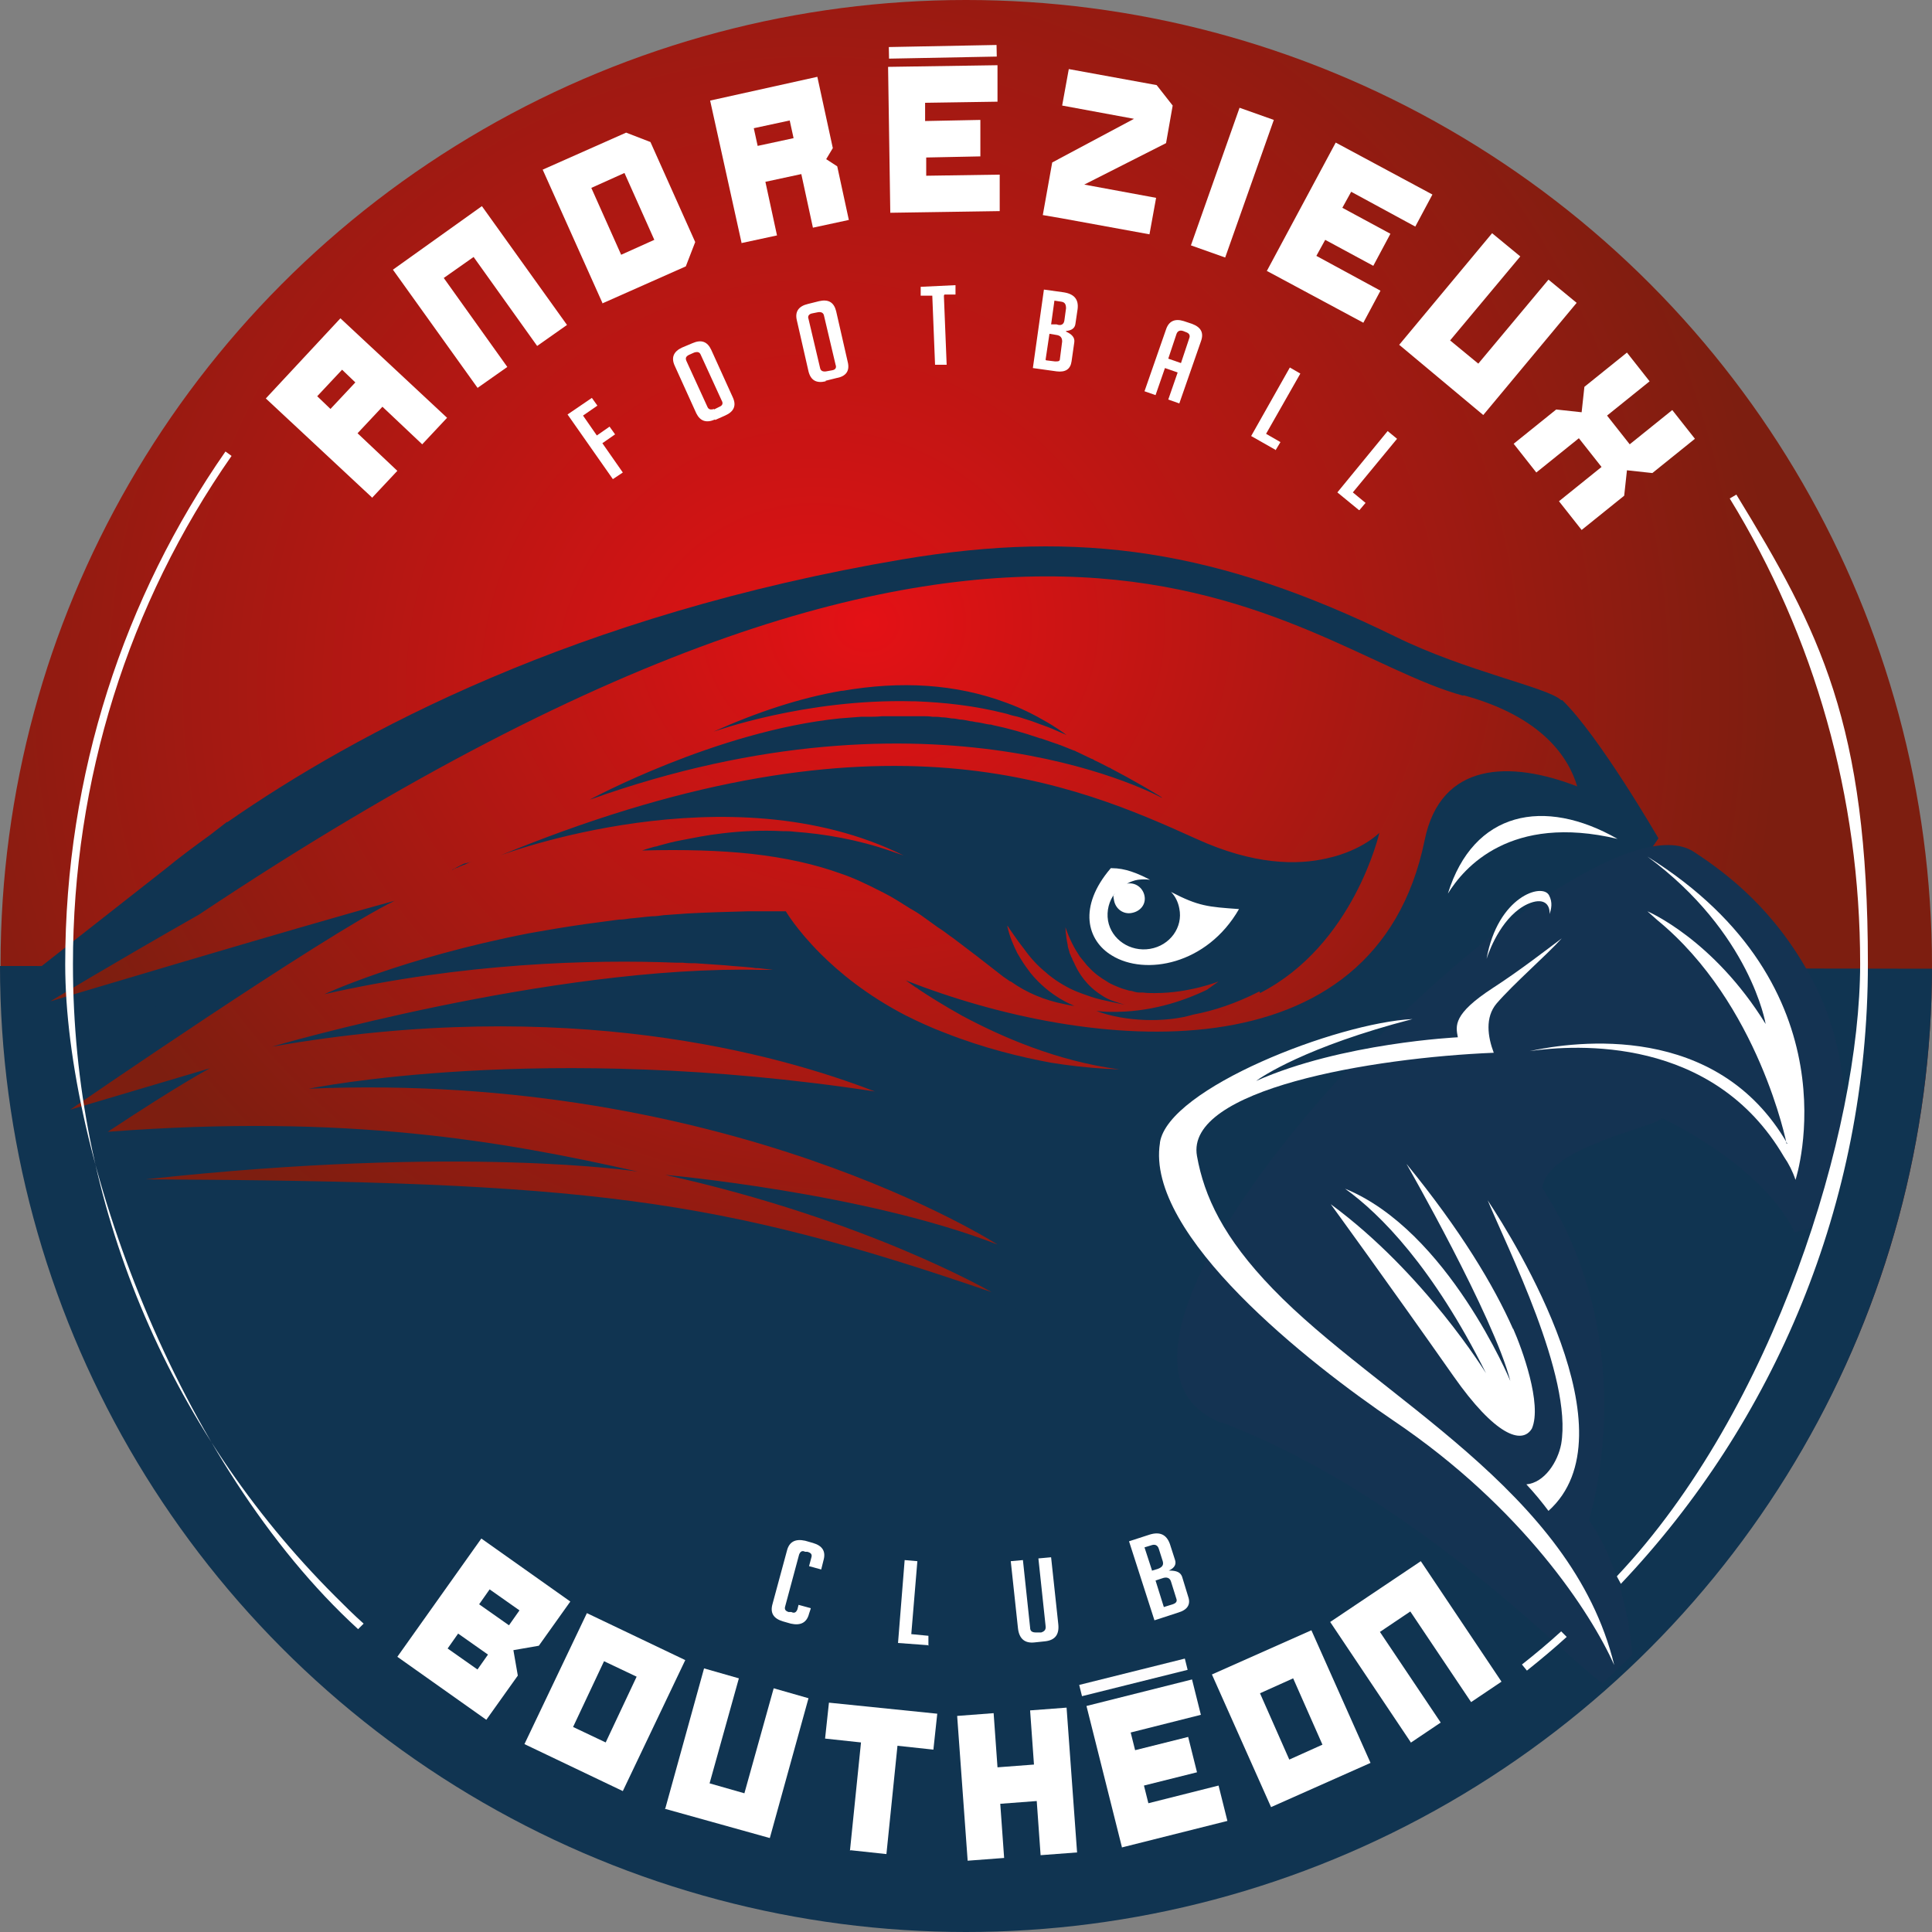 <svg xmlns="http://www.w3.org/2000/svg" xmlns:xlink="http://www.w3.org/1999/xlink" id="Calque_2" width="123.3mm" height="123.3mm" viewBox="0 0 349.6 349.6"><rect x="0" y="0" width="349.6" height="349.6" fill="#808080" stroke="none"/><defs><style>.cls-1,.cls-2{fill:none;}.cls-3,.cls-4{fill:#fff;}.cls-5{fill:#fdfcfd;}.cls-6,.cls-7{fill:#103451;}.cls-8{fill:url(#Dégradé_sans_nom_2);}.cls-9{fill:#143352;}.cls-9,.cls-7,.cls-4{fill-rule:evenodd;}.cls-2{clip-path:url(#clippath);}.cls-10{fill:url(#Dégradé_sans_nom_2-2);}</style><clipPath id="clippath"><circle class="cls-1" cx="174.8" cy="174.8" r="174.8"></circle></clipPath><radialGradient id="D&#xE9;grad&#xE9;_sans_nom_2" cx="147.4" cy="124.6" fx="147.4" fy="124.6" r="174.8" gradientUnits="userSpaceOnUse"><stop offset="0" stop-color="#e41115"></stop><stop offset="1" stop-color="#7d1e10"></stop></radialGradient><radialGradient id="D&#xE9;grad&#xE9;_sans_nom_2-2" cx="146" cy="122.8" fx="146" fy="122.8" r="156.1" gradientTransform="translate(7.6 6.3) rotate(-1.6) scale(1 .9) skewX(.1)" xlink:href="#D&#xE9;grad&#xE9;_sans_nom_2"></radialGradient></defs><g id="texte"><g class="cls-2"><circle class="cls-8" cx="174.9" cy="174.5" r="174.8"></circle><polygon class="cls-6" points="344.6 373.2 0 371.7 0 174.8 357.5 175.3 344.6 373.2"></polygon></g><path class="cls-3" d="m67.4,90.1l-19.3-18,13.5-14.5,19.3,18-4.5,4.8-7.2-6.8-4.5,4.8,7.2,6.8-4.5,4.8Zm-3.1-20.9l-2.4-2.3-4.5,4.8,2.4,2.3,4.5-4.8Z"></path><path class="cls-3" d="m86.5,70.3l-15.4-21.5,16.1-11.5,15.4,21.5-5.4,3.8-11.5-16.1-5.4,3.8,11.5,16.1-5.4,3.8Z"></path><path class="cls-3" d="m109,54.8l-10.8-24.1,15.1-6.7,4.4,1.7,8.1,18.1-1.7,4.4-15.1,6.7Zm9.4-11.4l-5.4-12.1-6,2.7,5.4,12.1,6-2.7Z"></path><path class="cls-3" d="m134.2,44l-5.7-25.8,19.4-4.3,2.8,12.9h0s-1.2,2-1.2,2l2,1.3,2.1,9.7-6.5,1.4-2.1-9.7-6.5,1.4,2.1,9.7-6.5,1.4Zm9.4-19l-.7-3.2-6.5,1.4.7,3.2,6.5-1.4Z"></path><path class="cls-3" d="m161.1,38.5l-.4-26.4,19.8-.3v6.6c.1,0-13.1.2-13.1.2v3.3c0,0,10-.2,10-.2v6.6c.1,0-9.8.2-9.8.2v3.3c0,0,13.3-.2,13.3-.2v6.6c.1,0-19.7.3-19.7.3Z"></path><path class="cls-3" d="m215.5,44.4l8.8-24.9,6.2,2.2-8.8,24.9-6.2-2.2Z"></path><path class="cls-3" d="m229.2,49.1l12.5-23.3,17.5,9.4-3.1,5.8-11.6-6.3-1.6,2.9,8.7,4.7-3.1,5.8-8.7-4.7-1.6,2.9,11.6,6.3-3.1,5.8-17.5-9.4Z"></path><path class="cls-3" d="m253.1,62.5l16.9-20.3,5.1,4.2-12.7,15.2,5.1,4.2,12.7-15.2,5.1,4.2-16.9,20.3-15.2-12.7Z"></path><path class="cls-3" d="m273.9,80.3l7.7-6.2,4.6.5.5-4.6,7.7-6.2,4.1,5.2-7.7,6.2,4.1,5.2,7.7-6.2,4.1,5.2-7.7,6.2-4.6-.5-.5,4.6-7.7,6.2-4.1-5.2,7.7-6.2-4.1-5.2-7.7,6.2-4.1-5.2Z"></path><path class="cls-3" d="m71.9,299.8l15.2-21.4,16.1,11.4-5.7,8-4.6.8.8,4.6-5.7,8-16.1-11.4Zm14.5,2.3l1.9-2.7-5.4-3.8-1.9,2.7,5.4,3.8Zm5.7-8l1.9-2.7-5.4-3.8-1.9,2.7,5.4,3.8Z"></path><path class="cls-3" d="m94.9,315.6l11.3-23.7,17.8,8.5-11.3,23.7-17.8-8.5Zm14.7-.3l5.6-11.9-5.9-2.8-5.6,11.9,5.9,2.8Z"></path><path class="cls-3" d="m120.4,327.2l7-25.3,6.3,1.8-5.3,19,6.3,1.8,5.3-19,6.3,1.8-7,25.3-19-5.3Z"></path><path class="cls-3" d="m153.8,334.9l2-19.6-6.5-.7.7-6.5,19.6,2-.7,6.5-6.5-.7-2,19.6-6.5-.7Z"></path><path class="cls-3" d="m175.1,336.7l-1.9-26.2,6.6-.5.7,9.8,6.6-.5-.7-9.8,6.6-.5,1.9,26.2-6.6.5-.7-9.8-6.6.5.7,9.8-6.6.5Z"></path><path class="cls-3" d="m203,334.2l-6.4-25.5,19.1-4.8,1.6,6.4-12.7,3.2.8,3.2,9.6-2.4,1.6,6.4-9.6,2.4.8,3.2,12.7-3.2,1.6,6.4-19.1,4.8Z"></path><path class="cls-3" d="m230,327l-10.7-24,18-8,10.7,24-18,8Zm9.3-11.3l-5.3-12-6,2.7,5.3,12,6-2.7Z"></path><path class="cls-3" d="m255.3,315.3l-14.6-21.8,16.4-11,14.6,21.8-5.5,3.7-11-16.4-5.5,3.7,11,16.4-5.5,3.7Z"></path><path class="cls-3" d="m188.7,38.9l1.7-9.5,14.8-7.9-13-2.4,1.2-6.6,15.9,2.9,2.9,3.7-1.2,6.8-14.8,7.5,13,2.4-1.2,6.6-15.9-2.9-3.5-.6Z"></path><rect class="cls-5" x="160.8" y="8.4" width="19.5" height="2.1" transform="translate(-.1 3.2) rotate(-1.1)"></rect><rect class="cls-5" x="195.2" y="302.5" width="19.7" height="2.1" transform="translate(-67.3 58.6) rotate(-14)"></rect><path class="cls-3" d="m110.3,77.2l1,1.4-2.3,1.6,3.7,5.3-1.8,1.2-8.2-11.7,4.4-3,1,1.4-2.6,1.8,2.5,3.6,2.3-1.6Z"></path><path class="cls-3" d="m129.4,75.9c-1.6.7-2.7.3-3.4-1.1l-3.9-8.6c-.7-1.5-.2-2.6,1.3-3.3l1.9-.8c1.6-.7,2.7-.3,3.4,1.2l3.9,8.6c.7,1.5.2,2.6-1.4,3.3l-1.8.8Zm-.2-1.8l1-.5c.5-.2.7-.6.4-1.1l-3.8-8.3c-.2-.5-.6-.6-1.2-.4l-.9.4c-.6.3-.7.6-.5,1.1l3.8,8.3c.2.5.6.6,1.2.4Z"></path><path class="cls-3" d="m149.4,69c-1.7.4-2.7-.2-3.1-1.8l-2.1-9.2c-.4-1.6.3-2.6,2-3l2-.5c1.7-.4,2.7.2,3.1,1.8l2.1,9.2c.4,1.6-.3,2.6-2,2.9l-2,.5Zm.1-1.8l1.1-.2c.6-.1.8-.5.6-1l-2.1-8.9c-.1-.5-.5-.7-1.1-.6l-1,.2c-.6.1-.9.5-.7,1l2.1,8.9c.1.5.5.7,1.1.6Z"></path><path class="cls-3" d="m170.8,53.5l.5,12.5h-2.1c0,0-.5-12.5-.5-12.5h-2.1c0,0,0-1.6,0-1.6l6.3-.3v1.7c0,0-2,0-2,0Z"></path><path class="cls-3" d="m192.9,60c1.1.5,1.6,1.1,1.5,1.9l-.5,3.5c-.2,1.4-1.1,2-2.7,1.8l-4.3-.6,2-14.2,3.6.5c1.9.3,2.7,1.3,2.5,3l-.4,2.7c-.1.8-.7,1.2-1.7,1.3h0Zm-3.6,5.2l1.6.2c.6,0,.9,0,.9-.5l.4-3.1c0-.7-.3-1.1-1.1-1.2l-1.2-.2-.7,4.7Zm.9-6.5h1c.8.3,1.3,0,1.4-.7l.3-2.2c0-.7-.2-1.1-.8-1.2l-1.3-.2-.6,4.3Z"></path><path class="cls-3" d="m209.1,71.5l-2-.7,3.9-11.2c.5-1.5,1.6-2,3.2-1.5l1.5.5c1.6.6,2.2,1.6,1.6,3.2l-3.9,11.2-2-.7,1.7-4.9-2.3-.8-1.7,4.9Zm4.6-5.8l1.5-4.5c.2-.5,0-.9-.6-1.1l-.5-.2c-.6-.2-1,0-1.2.5l-1.5,4.5,2.3.8Z"></path><path class="cls-3" d="m230.8,81.4l-4.4-2.5,7-12.4,1.9,1.1-6.2,10.9,2.6,1.5-.9,1.5Z"></path><path class="cls-3" d="m245.9,92.3l-3.9-3.2,9.1-11.1,1.7,1.4-8,9.7,2.3,1.9-1.1,1.3Z"></path><path class="cls-3" d="m146.7,291.1l-.3.9c-.4,1.6-1.5,2.2-3.3,1.8l-1.4-.4c-1.7-.5-2.4-1.5-1.9-3.2l2.6-9.6c.4-1.6,1.5-2.2,3.3-1.8l1.4.4c1.7.5,2.4,1.5,1.9,3.2l-.4,1.6-2.2-.6.4-1.5c.2-.6,0-.9-.7-1.1h-.4c-.6-.3-.9,0-1.1.5l-2.5,9.3c-.2.6,0,.9.6,1.1h.5c.6.3.9,0,1.1-.5l.2-.8,2.2.6Z"></path><path class="cls-3" d="m167.9,297.7l-5.4-.4,1.2-15,2.3.2-1.1,13.2,3.1.3v1.8Z"></path><path class="cls-3" d="m190.2,281.8l1.3,12.1c.2,1.9-.6,2.9-2.4,3.1l-1.9.2c-1.8.2-2.8-.7-3-2.6l-1.3-12.1,2.2-.2,1.3,12.2c0,.7.4.9,1.1.9h.9c.6-.2.9-.5.8-1.2l-1.3-12.2,2.2-.2Z"></path><path class="cls-3" d="m211.6,284.2c1.3,0,2,.3,2.3,1.1l1.1,3.6c.5,1.4-.1,2.4-1.8,2.9l-4.3,1.4-4.6-14.3,3.7-1.2c1.9-.6,3.1,0,3.7,1.7l.9,2.8c.3.8,0,1.5-1.1,2h0Zm-3.1,0l1-.3c.8-.3,1.1-.7.9-1.4l-.7-2.2c-.2-.7-.7-.9-1.3-.7l-1.3.4,1.4,4.3Zm2.1,6.6l1.6-.5c.6-.2.8-.5.7-.9l-1-3.2c-.2-.7-.8-.9-1.6-.6l-1.2.4,1.5,4.8Z"></path><path class="cls-7" d="m282.5,126.7c-2.4-2.3-17.2-5.2-30-11.5-32.1-15.7-56.9-19.4-89.1-14-59.2,10-99,31.4-122.3,47.6,0,0,0,0,0-.1l-3.1,2.4c-2.9,2.1-5.6,4.1-7.9,6l-26.5,20.8,1,6.8,27.9-3-18.4,14.7-4.3,10.6-.4,6.8,8.3-1.8,7.2,6.6s44.2-9.5,85.9-5.2c25.8,4.3,55.8,13.2,86.4,30.6,17,9.7,58.6-28,58.6-28l44.3-64.3s-10.7-18.5-17.4-25Z"></path><path class="cls-9" d="m221.1,257.4c35.7,13.7,63.2,43.6,68.9,47.2l5.4-5.2c-1.5-16.4-7.9-24.3-7.9-24.3,0,0,10.2-31.4-8.4-60.1.6-7.5,21.2-11.2,21.6-12.7,20.1,10,24,20.7,24,20.7l3.5-.9c7.4-11.7,7.6-30.2-.4-45.1-6.6-12.3-15.1-18.8-21.2-22.8-20.6-13.9-122.7,89.1-85.5,103.3Z"></path><path class="cls-4" d="m280.2,273.4c-1.2-1.6-2.5-3.2-4-4.8,3.3-.3,5.7-4.1,6.3-7.3,2.1-12.2-9.8-35.6-13.3-44.1,5.1,7.7,26.5,42.3,11,56.2Z"></path><path class="cls-4" d="m273.8,240.4c1.6,3.6,5.3,13.7,3.4,18.1-1.8,3-6.7,1.2-14.2-9.5-12-17.1-22.2-31.1-22.2-31.1,17,12.5,28.1,30.6,28.1,30.6-9.6-19.2-19.1-28.8-25.5-33.4,18.6,7.6,29.9,34.8,29.9,34.8-3-11.7-18.8-39.3-18.8-39.3,9.8,12,15.8,22,19.3,29.9Z"></path><path class="cls-4" d="m209.9,206.7c1.6-9.8,32-21.6,45.7-22.3-19.3,5-27.4,10.5-28.3,11.2,15.5-6.9,36.5-7.9,36.5-7.9-.4-2.1-.9-4.2,6.3-8.9,4.8-3.1,9.7-6.9,12.5-9-2.8,3.1-8.6,8.1-11.8,11.8-2.1,2.5-1.6,6-.5,8.9-22,.9-55.9,6.6-53.7,18.7,1.3,7.3,4.8,14.8,13.7,24,19.1,19.8,54.1,36.4,61.8,68.1-4.2-9.4-16.5-28.4-39.9-44.2-15.2-10.3-45-33.6-42.3-50.3Z"></path><path class="cls-4" d="m262,161.7c4.6-14.9,17.4-17.5,30.7-9.9-19.4-4.6-27.8,5.2-30.7,9.9Z"></path><path class="cls-4" d="m323.3,207s-5-25.4-23.4-40.5c-.6-.5-1.2-1.1-1.8-1.6,0,0,11.9,5,21.4,20.4,0,0-2.7-16.5-21.4-30.3,37.9,23.6,27,57.9,26.8,58.5h0c-.5-1.5-1.2-2.9-2.1-4.2-12.8-21.9-37.6-20.3-46-19.1,8.3-1.8,33.9-5.3,46.6,16.7Z"></path><path class="cls-4" d="m276.4,163.6c-4.3,2-6.7,7.7-7.4,9.9,2-11.3,10.1-13.8,11.3-11.5.7,1.3.4,2.5.1,3.4.1-1.8-1.1-3.1-4-1.8Z"></path><path class="cls-4" d="m201.2,157.1c2.4,0,4.6.9,6.9,2.1-.7-.1-1.4-.1-2.2,0-.7.1-1.4.4-2,.7h0c1.5-.3,2.9.7,3.2,2.2s-.7,2.8-2.3,3.1c-1.5.3-2.9-.7-3.2-2.2s0-.9.1-1.3c-1,1.3-1.5,3.1-1.2,4.9.6,3.4,4,5.7,7.6,5.1,3.6-.6,6-3.9,5.3-7.3-.2-1.1-.7-2.2-1.5-3,5,2.6,6.7,2.7,12.3,3.1-5.8,10.1-17,12.1-23,8.4-4.5-2.7-6.2-8.8-.2-15.8Z"></path><path class="cls-10" d="m264.8,125.9c-31.6-8.6-76.6-61.8-228.8,39.6,0,0,0,0,0,0-16,9.1-26.9,15.7-26.9,15.7,0,0,45-13.5,62.3-18.2,0,0,0,0,0,0-13.1,6.4-58.7,37.8-58.7,37.8l25.3-7.5s-5.2,2.7-18.5,11.5c43.4-3.3,71.5,1.7,95.9,7.2,0,0-31.6-4.9-89,1.4,80.3.4,103.1,3.3,153,20.4,0,0-22.5-13.1-59-21.2,0,0,36,3.2,60.1,12.6,0,0-48.6-31.4-124.6-28.2,0,0,42-8.7,102.4.5-17.3-6.7-55.6-17.5-109.1-8.1,0,0,50.6-14.8,88.5-13.9.7,0,1.5,0,2.2,0h0s0,0,0,0c0,0-.9-.1-2.6-.3-.3,0-.7,0-1.1-.1-1-.1-2.2-.2-3.6-.3-1.9-.2-4.2-.3-6.8-.5-.7,0-1.5,0-2.3-.1-.4,0-.8,0-1.2,0-15.1-.6-38.4,0-63.6,5.7,0,0,13.9-6.5,36.9-11,.6-.1,1.1-.2,1.7-.3,1.1-.2,2.3-.4,3.5-.6,3.6-.6,7.3-1.1,11.2-1.6.7,0,1.3-.1,2-.2,1.3-.1,2.7-.3,4-.4.7,0,1.4-.1,2.1-.2,1.4-.1,2.8-.2,4.2-.3,3.6-.2,7.2-.3,11-.4,1.5,0,3,0,4.6,0,.8,0,1.5,0,2.3,0,0,0,1.9,3.3,6.3,7.7,3.4,3.4,8.4,7.5,15.3,11.1,2.4,1.2,4.8,2.3,7.2,3.2,7.1,2.8,13.8,4.4,19.2,5.4,3.1.5,6.5.9,10,1.1.8,0,1.6.1,2.3.1,0,0,0,0,0,0,0,0,0,0,0,0-11.3-1.5-21.3-5.9-28.4-9.7-3.4-1.9-6.1-3.6-7.9-4.8-.2-.2-.4-.3-.6-.4-1.1-.8-1.7-1.2-1.7-1.2,33.3,13.1,85,18.2,93.9-25.4,2.9-14.2,15.5-14.4,27.6-9.7-1.5-5.1-6.2-12.6-20.6-16.5Zm-54.5,18.5s-38.9-21.7-100.7-.7c-.9.3-1.9.7-2.9,1,0,0,22.9-12.4,45.2-14.7,1.3-.1,2.6-.2,3.9-.3.4,0,.9,0,1.3,0,.8,0,1.7,0,2.5-.1.5,0,1.1,0,1.6,0,.7,0,1.4,0,2.1,0,.6,0,1.1,0,1.7,0,.6,0,1.3,0,1.9,0,.6,0,1.2,0,1.8.1.6,0,1.2,0,1.7.1.6,0,1.2.1,1.8.2.5,0,1,.1,1.5.2.6,0,1.3.2,1.9.3.4,0,.9.2,1.3.2.7.1,1.4.3,2.1.4.2,0,.4,0,.6.1,2.9.6,5.7,1.4,8.6,2.4.1,0,.2,0,.4.1.9.3,1.7.6,2.6.9.2,0,.4.2.6.2.8.3,1.7.7,2.5,1,.2,0,.4.2.7.3.8.4,1.7.8,2.5,1.2.2,0,.4.2.6.3.9.4,1.8.9,2.6,1.3.1,0,.3.1.4.2.9.5,1.9,1,2.8,1.5h0c2,1.1,4.1,2.3,6.2,3.6Zm-57.8-19.4c10.4-1.8,20.4-1.3,29.7,2.2,2.5.9,4.9,2.1,7.3,3.5,1.2.7,2.4,1.5,3.5,2.3-.5-.2-.9-.4-1.4-.6-.9-.4-1.8-.8-2.7-1.1s-1.8-.7-2.8-1c-.9-.3-1.8-.6-2.8-.8-.5-.1-.9-.3-1.4-.4-5.5-1.4-11-2-16.3-2.2-.2,0-.3,0-.5,0-19.5-.5-35.9,5.5-36,5.5,7.8-3.5,15.6-6.1,23.2-7.4Zm-73.2,33.8c1.4-.8,3-1.7,4.6-2.5.5-.1.9-.2,1.4-.4,0,0-.5.2-1.3.6h0s0,0,0,0c0,0-.2,0-.3.1,0,0-.2,0-.2.1,0,0-.2,0-.3.1-.1,0-.2.1-.4.2,0,0-.2,0-.3.1-.2,0-.4.2-.6.3,0,0-.2,0-.3.1-.2,0-.3.2-.5.3,0,0-.2,0-.3.1-.5.3-1,.5-1.6.8Zm148.6,20.6c-4.3,2.2-8.3,3.5-12,4.2-5,1.5-12.4,1.3-17.6-.7h0s0,0,0,0c0,0-.2,0-.3,0,1,.1,2,.2,3,.2,6.9.1,12.8-1.8,17.4-4,.7-.5,1.4-1,2.1-1.5h0s0,0,0,0c0,0-5.3,2.1-11.4,2.1-.1,0-.3,0-.4,0-.6,0-1.2,0-1.9-.1-.2,0-.4,0-.7,0-.5,0-1-.2-1.4-.3-.3,0-.6-.1-.9-.2-.8-.2-1.5-.5-2.2-.8-.4-.2-.9-.4-1.3-.7-1.2-.7-2.3-1.5-3.3-2.6-.3-.3-.5-.5-.7-.8-.3-.4-.6-.7-.9-1.1-1-1.5-1.9-3.2-2.6-5.3h0s0,1.3.4,3.2c0,.4.2.8.3,1.2,0,.3.2.5.3.8,0,.1.1.3.2.4,0,.2.2.5.3.7.9,2.1,2.4,4.3,4.9,5.9.7.5,1.5.9,2.4,1.2.6.2,1.2.4,1.9.6-1.5-.3-2.9-.6-4.2-.9-1.3-.3-2.4-.7-3.5-1.1-1.1-.4-2-.8-2.9-1.3s-1.7-1-2.5-1.6c-.4-.3-.8-.6-1.1-.9-1.5-1.2-2.8-2.6-4-4.3-.3-.4-.6-.8-1-1.3-.6-.9-1.3-1.8-2-2.9h0c0,0,0,.1,0,.2.4,1.8,1.1,3.4,1.8,4.8.2.3.4.7.6,1,.6,1,1.2,1.8,1.8,2.6,3.6,4.4,7.9,5.9,7.9,5.9-.6,0-1.2-.2-1.8-.3-3.6-.7-6.9-2.1-9.7-4.1,0,0,0,0,0,0,0,0,0,0-.1,0-.4-.3-.9-.6-1.3-.9-3.3-2.6-6.3-4.9-9.1-7-.1,0-.2-.2-.3-.2-.8-.6-1.6-1.2-2.4-1.7-.8-.6-1.7-1.2-2.5-1.8-.8-.6-1.6-1.1-2.5-1.6-.8-.5-1.6-1-2.4-1.5-1.6-1-3.3-1.8-4.9-2.6-.6-.3-1.1-.5-1.7-.8-1.1-.5-2.3-1-3.5-1.4-4.7-1.7-10-2.9-16.3-3.6-5.6-.6-12-.8-19.7-.6,0,0,.8-.3,2.3-.7.2,0,.5-.1.8-.2,1.1-.3,2.5-.7,4.2-1,2.1-.4,4.5-.9,7.2-1.2,3.3-.4,7-.6,11-.4.7,0,1.3,0,2,.1,5.5.4,11.4,1.4,17.5,3.5.8.3,1.5.5,2.3.8-31.6-15.7-73,0-73,0,.7-.3,1.3-.5,2-.8h0c67.5-27.2,102.1-12.1,124-2.2,10.3,4.7,18.2,4.8,23.7,3.5h0c0,0,0,0,0,0,6.3-1.4,9.4-4.6,9.4-4.6,0,0-4.6,20.3-21.6,29Z"></path><path class="cls-3" d="m13.2,174.5c0-33.4,10-65.2,28.7-92l-1.1-.8c-18.3,26.3-29,58.3-29,92.8s20.4,90.5,53,120.3l1-1c-1.8-1.6-3.5-3.3-5.2-5-30.5-30.5-47.4-71.1-47.4-114.3Z"></path><path class="cls-3" d="m292.6,285.3l.7,1.3c27.7-29.2,44.7-68.7,44.7-112.2s-8.7-60.2-23.8-84.9l-1.2.7c15.4,25.1,23.6,54,23.6,84.2s-15.6,80.7-44,110.8Z"></path><path class="cls-3" d="m282.5,295.2c-2.3,2.1-4.7,4.1-7.1,6l.9,1.1c2.5-2,4.9-4,7.2-6.1l-1-1Z"></path></g></svg>